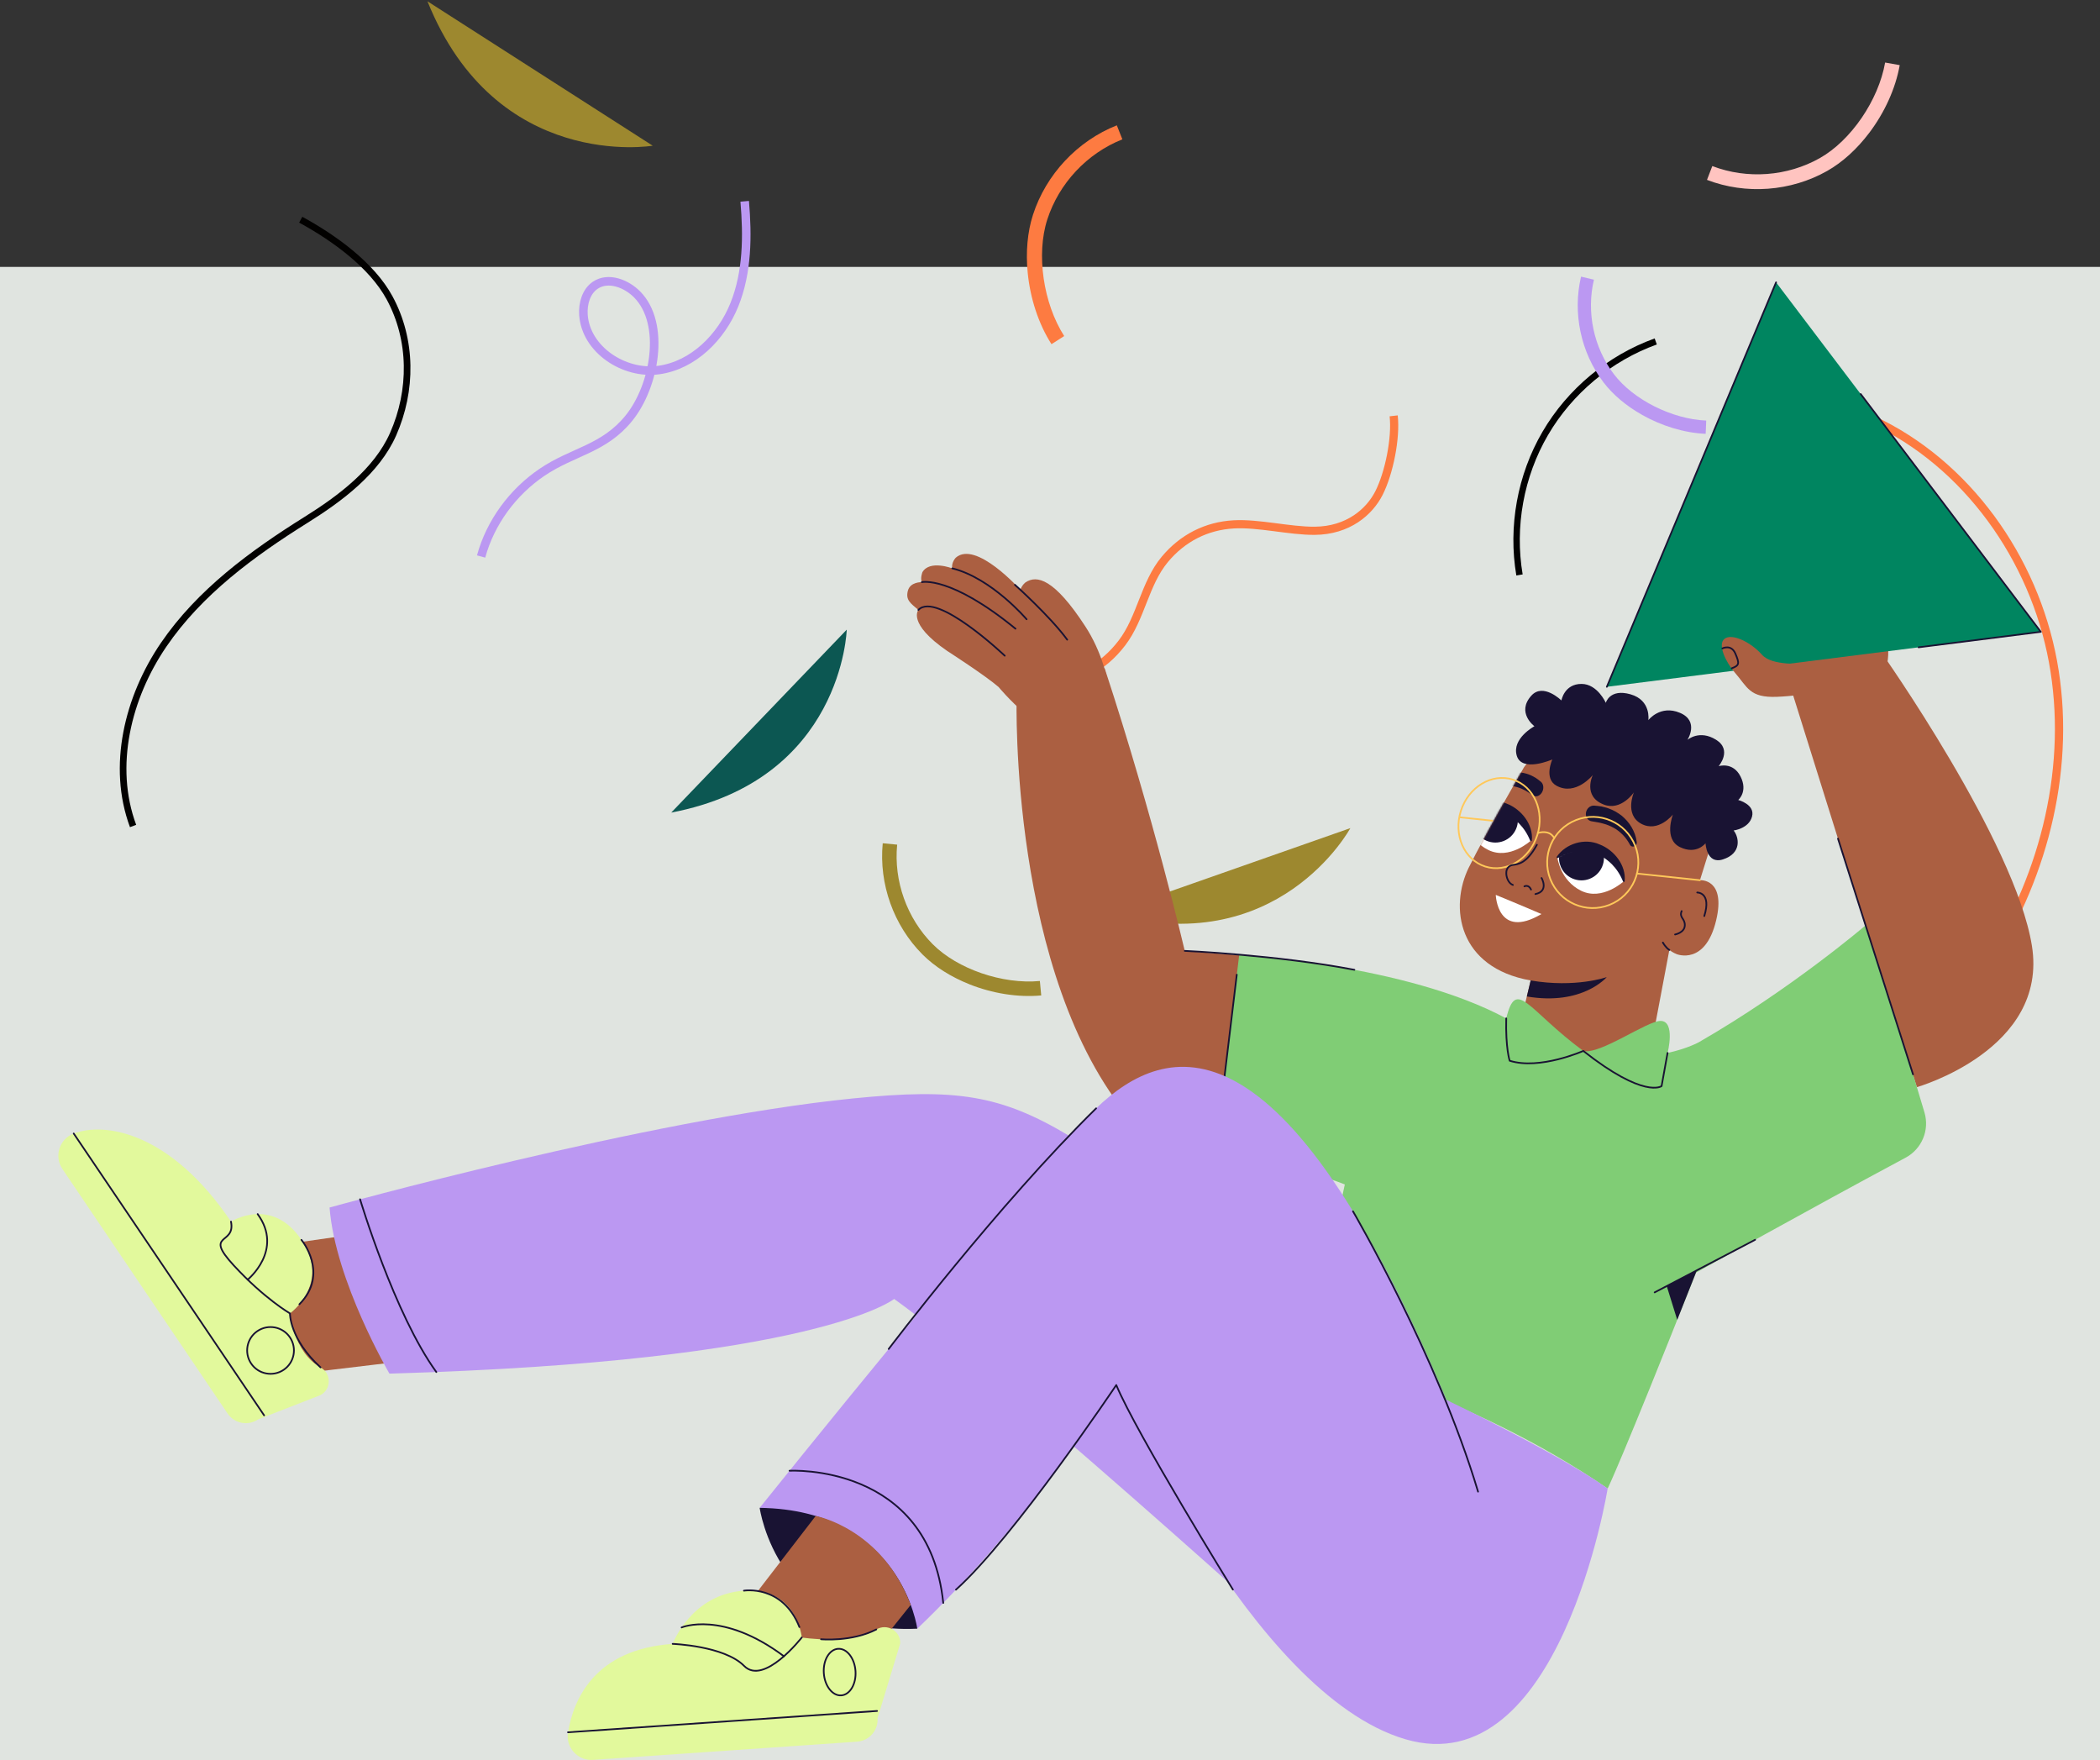 <svg width="1440" height="1207" viewBox="0 0 1440 1207" fill="none" xmlns="http://www.w3.org/2000/svg">
<rect x="0" y="0" width="1440" height="1207" fill="#333333" stroke="none"/>
<rect width="1440" height="1024" transform="translate(0 183)" fill="#E0E4E0"/>
<path d="M1135.37 234.113C1103.82 245.467 1076.5 268.205 1059.59 297.177C1042.68 326.149 1036.32 361.132 1041.94 394.206" stroke="#020100" stroke-width="4.395" stroke-miterlimit="10"/>
<path d="M206.206 150.637C228.79 162.921 254.909 181.636 267.153 204.248C282.752 233.043 282.785 267.792 269.537 297.739C258.311 323.081 233.393 341.73 209.888 356.415C172.889 379.537 136.794 406.047 112.205 442.094C87.616 478.143 76.044 525.422 91.248 566.338" stroke="#020100" stroke-width="4.545" stroke-miterlimit="10"/>
<path d="M1283.77 287.703C1348.81 317.891 1394.76 383.025 1407.75 453.556C1420.74 524.103 1402.52 598.641 1363.93 659.098" stroke="#FD7B41" stroke-width="5.649" stroke-miterlimit="10"/>
<path d="M650.694 440.595C670.475 456.807 690.159 465.001 715.735 466.654C737.846 468.079 756.251 457.973 769.347 440.806C782.442 423.64 784.918 400.059 798.775 383.475C810.98 368.851 827.345 360.559 846.025 359.522C863.103 358.567 884.373 364.057 901.466 363.927C924.436 363.765 939.021 350.971 945.577 338.08C952.505 324.427 957.377 300.345 955.661 285.121" stroke="#FD7B41" stroke-width="5.595" stroke-miterlimit="10"/>
<path d="M510.653 138.02C512.69 161.891 512.52 186.645 503.593 208.869C494.666 231.093 475.439 250.448 451.732 253.708C428.007 256.968 401.686 239.735 400.073 215.83C399.564 208.19 401.923 199.735 408.304 195.507C417.146 189.633 429.483 194.37 436.933 201.925C456.635 221.942 449.016 264.574 431.435 286.476C414.244 307.902 392.929 309.43 371.733 323.777C351.657 337.359 336.316 358.107 329.901 381.553" stroke="#BB98F2" stroke-width="5.865" stroke-miterlimit="10"/>
<path d="M704.695 186.833C703.352 172.983 704.472 159.22 708.311 147.317C717.265 119.602 738.754 96.657 765.821 85.926L769.627 95.538C745.4 105.149 726.15 125.699 718.143 150.504C710.464 174.275 715.337 207.883 729.731 230.413L721.019 235.976C711.996 221.869 706.383 204.282 704.695 186.833Z" fill="#FD7B41"/>
<path d="M1281.79 91.045C1273.55 101.961 1263.6 111.168 1252.91 117.209C1228.01 131.29 1197.2 133.592 1170.51 123.336L1174.15 113.859C1198.05 123.031 1225.62 120.984 1247.92 108.375C1269.27 96.291 1288.1 68.739 1292.66 42.879L1302.66 44.656C1299.8 60.852 1292.17 77.302 1281.79 91.062V91.045Z" fill="#FFC4C0"/>
<path d="M1126.03 284.456C1115.38 278.464 1106.03 270.732 1099.41 261.985C1083.96 241.603 1078.26 214.563 1084.15 189.672L1092.98 191.76C1087.7 214.049 1092.81 238.244 1106.64 256.508C1119.89 274 1146.54 287.391 1169.98 288.36L1169.61 297.438C1154.92 296.833 1139.43 292.037 1126.01 284.471L1126.03 284.456Z" fill="#BB98F2"/>
<path d="M664.771 674.861C652.328 669.92 641.044 662.908 632.56 654.403C612.776 634.559 602.602 606.045 605.303 578.16L615.195 579.122C612.76 604.088 621.889 629.619 639.586 647.391C656.553 664.417 687.455 675.027 713.055 672.606L713.983 682.503C697.944 684.012 680.43 681.094 664.755 674.877L664.771 674.861Z" fill="#9D882F"/>
<path d="M460.27 557.138L580.62 431.723C580.62 431.723 577.762 534.774 460.27 557.138Z" fill="#0C5752"/>
<path d="M293.115 0.879L447.586 99.907C447.586 99.907 340.299 118.049 293.115 0.879Z" fill="#9D882F"/>
<path d="M760.119 626.013L925.959 567.789C925.959 567.789 876.352 659.494 760.119 626.013Z" fill="#9D882F"/>
<g clip-path="url(#clip0_863_3076)">
<path d="M196.978 942.81L295.908 930.983L267.102 842.84L168.901 856.917C168.901 856.917 154.777 904.287 196.978 942.794V942.81Z" fill="#AB5F41"/>
<path d="M219.701 956.565L177.034 973.172C170.112 977.859 160.706 976.043 156.034 969.121L42.809 801.527C36.912 792.804 40.699 780.884 50.554 777.175C72.097 769.057 117.015 776.321 158.409 837.582C158.409 837.582 186.284 819.857 206.71 850.092C227.135 880.326 198.825 900.503 198.825 900.503C198.825 900.503 201.355 927.246 219.809 937.536C227.337 941.727 227.321 952.545 219.701 956.565Z" fill="#E2F99C"/>
<path d="M50.539 777.178L181.116 970.428" stroke="#191333" stroke-width="1.164" stroke-linecap="round" stroke-linejoin="round"/>
<path d="M158.393 837.582C161.715 853.988 139.318 844.877 160.334 867.661C181.349 890.446 198.81 900.504 198.81 900.504C198.81 900.504 198.468 918.042 219.794 937.536" stroke="#191333" stroke-width="1.164" stroke-linecap="round" stroke-linejoin="round"/>
<path d="M169.832 877.376C169.832 877.376 194.697 857.168 176.677 832.428" stroke="#191333" stroke-width="1.164" stroke-linecap="round" stroke-linejoin="round"/>
<path d="M176.537 912.623C169.196 917.574 167.271 927.554 172.223 934.896C177.174 942.237 187.154 944.162 194.495 939.21C201.836 934.259 203.761 924.279 198.81 916.938C193.859 909.597 183.879 907.672 176.537 912.623Z" stroke="#191333" stroke-width="1.164" stroke-linecap="round" stroke-linejoin="round"/>
<path d="M206.694 850.094C206.694 850.094 226.049 873.204 205.297 894.251" stroke="#191333" stroke-width="1.164" stroke-linecap="round" stroke-linejoin="round"/>
<path d="M1007.26 594.62C993.695 622.061 999.872 663.439 1049.6 672.24L1041.73 705.035C1041.73 705.035 1049.65 724.157 1079.82 736.636C1112.17 750.015 1130.34 727.277 1130.34 727.277L1144.7 651.318C1146.9 653.118 1149.79 654.22 1149.79 654.22C1149.79 654.22 1169.31 662.12 1176.75 631.187C1183.75 602.086 1165.68 603.498 1165.68 603.498L1172.59 581.381C1172.59 581.381 1185.87 537.457 1121.46 509.209C1071.58 487.324 1045.1 525.956 1045.1 525.956C1045.1 525.956 1018.7 571.509 1007.28 594.62H1007.26Z" fill="#AB5F41"/>
<mask id="mask0_863_3076" style="mask-type:luminance" maskUnits="userSpaceOnUse" x="1033" y="525" width="32" height="27">
<path d="M1045.08 525.955L1033.91 545.496C1033.91 545.496 1058.03 556.857 1064.47 548.072C1064.47 548.072 1068.97 536.727 1045.07 525.971L1045.08 525.955Z" fill="white"/>
</mask>
<g mask="url(#mask0_863_3076)">
<path d="M1022.38 536.697C1025.09 534.012 1027.84 532.398 1030.9 531.172C1033.91 529.961 1037.06 529.465 1040.15 529.418C1043.21 529.573 1046.25 530.101 1049.01 531.28C1050.44 531.793 1051.68 532.631 1053.02 533.314C1054.26 534.167 1055.45 535.052 1056.62 536.014C1058.54 537.597 1058.84 540.919 1057.25 543.449C1055.76 545.824 1053.16 546.646 1051.25 545.404L1050.94 545.203C1048.92 543.883 1046.99 542.487 1044.91 541.509C1042.88 540.407 1040.72 539.724 1038.5 539.243C1036.28 538.746 1033.96 538.746 1031.58 539.01C1029.25 539.258 1026.66 540.034 1024.54 540.965L1024.15 541.136C1022.97 541.648 1021.77 540.965 1021.48 539.6C1021.26 538.56 1021.63 537.427 1022.35 536.713L1022.38 536.697Z" fill="#191333"/>
</g>
<mask id="mask1_863_3076" style="mask-type:luminance" maskUnits="userSpaceOnUse" x="1012" y="547" width="47" height="47">
<path d="M1032.79 547.484C1032.79 547.484 1024.36 561.857 1012.51 584.346C1012.51 584.346 1031.35 596.965 1043.39 592.836C1048.96 590.927 1053.37 584.409 1058.9 574.304C1058.9 574.304 1058.71 556.812 1032.81 547.484H1032.79Z" fill="white"/>
</mask>
<g mask="url(#mask1_863_3076)">
<path d="M1049.83 576.257C1049.83 576.257 1037.6 539.178 1004.26 559.867C1004.26 559.867 1006.08 575.683 1020.59 582.791C1035.1 589.9 1049.83 576.273 1049.83 576.273V576.257Z" fill="white"/>
<mask id="mask2_863_3076" style="mask-type:luminance" maskUnits="userSpaceOnUse" x="1004" y="553" width="46" height="32">
<path d="M1049.83 576.256C1049.83 576.256 1037.51 539.13 1004.26 559.866C1004.26 559.866 1006.08 575.682 1020.59 582.791C1035.1 589.899 1049.83 576.272 1049.83 576.272V576.256Z" fill="white"/>
</mask>
<g mask="url(#mask2_863_3076)">
<path d="M1039.54 568.465C1036.11 576.272 1027.02 579.811 1019.21 576.396C1011.4 572.966 1007.87 563.871 1011.28 556.064C1014.71 548.257 1023.81 544.718 1031.61 548.133C1039.42 551.563 1042.96 560.658 1039.54 568.465Z" fill="#191333"/>
</g>
<path d="M1003.85 559.463C1009.98 550.414 1022.97 546.456 1033.16 550.988C1043.16 554.822 1051.48 565.237 1050.41 576.225C1050.38 576.551 1050.08 576.784 1049.76 576.753C1049.49 576.722 1049.32 576.551 1049.24 576.319C1047.43 571.771 1044.79 567.798 1041.65 564.6C1030.99 554.062 1017.69 552.432 1004.68 560.285C1004.17 560.673 1003.47 559.975 1003.86 559.463H1003.85Z" fill="#191333"/>
</g>
<path d="M1113.47 604.214C1113.47 604.214 1101.24 567.135 1067.9 587.824C1067.9 587.824 1069.72 603.64 1084.23 610.748C1098.74 617.857 1113.47 604.23 1113.47 604.23V604.214Z" fill="white"/>
<mask id="mask3_863_3076" style="mask-type:luminance" maskUnits="userSpaceOnUse" x="1067" y="581" width="47" height="32">
<path d="M1113.47 604.217C1113.47 604.217 1101.15 567.091 1067.9 587.827C1067.9 587.827 1069.72 603.643 1084.23 610.751C1098.74 617.86 1113.47 604.233 1113.47 604.233V604.217Z" fill="white"/>
</mask>
<g mask="url(#mask3_863_3076)">
<path d="M1098.55 594.389C1095.12 602.196 1086.03 605.734 1078.22 602.32C1070.41 598.89 1066.88 589.794 1070.29 581.988C1073.72 574.181 1082.82 570.642 1090.62 574.056C1098.43 577.486 1101.97 586.582 1098.55 594.389Z" fill="#191333"/>
</g>
<path d="M1067.5 587.42C1073.63 578.371 1086.62 574.413 1096.82 578.945C1106.81 582.779 1115.13 593.194 1114.06 604.182C1114.03 604.508 1113.73 604.741 1113.41 604.71C1113.14 604.679 1112.97 604.508 1112.9 604.276C1111.08 599.728 1108.44 595.755 1105.31 592.557C1094.64 582.019 1081.34 580.389 1068.33 588.242C1067.82 588.63 1067.12 587.932 1067.5 587.42Z" fill="#191333"/>
<path d="M1122.32 577.267C1121.82 573.356 1120.56 570.205 1118.78 567.117C1117.01 564.075 1114.63 561.467 1111.99 559.232C1109.25 557.168 1106.25 555.383 1103.04 554.297C1101.46 553.66 1099.8 553.396 1098.17 552.931C1096.51 552.682 1094.86 552.481 1093.18 552.356C1090.42 552.155 1087.88 554.39 1087.49 557.37C1087.13 560.179 1088.81 562.647 1091.32 563.097L1091.72 563.159C1094.38 563.625 1097 563.966 1099.49 564.727C1102.02 565.363 1104.34 566.403 1106.61 567.629C1108.88 568.84 1110.88 570.5 1112.76 572.378C1114.6 574.225 1116.31 576.647 1117.5 578.851L1117.72 579.239C1118.39 580.465 1119.9 580.806 1121.09 580.015C1122.01 579.409 1122.46 578.292 1122.33 577.267H1122.32Z" fill="#191333"/>
<path d="M1046.98 683.214C1085.19 689.717 1101.77 669.928 1101.77 669.928C1101.77 669.928 1080.49 677.517 1049.59 672.24L1046.98 683.214Z" fill="#191333"/>
<path d="M1148.61 640.718C1148.61 640.718 1155.03 639.539 1155.3 634.603C1155.56 629.652 1151.26 629.311 1153.13 624.67" stroke="#191333" stroke-width="1.164" stroke-linecap="round" stroke-linejoin="round"/>
<path d="M1163.8 611.93C1163.8 611.93 1173.74 611.744 1168.65 628.071" stroke="#191333" stroke-width="1.164" stroke-linecap="round" stroke-linejoin="round"/>
<path d="M1140.26 646.242C1140.26 646.242 1142 649.548 1144.7 651.318" stroke="#191333" stroke-width="1.164" stroke-linecap="round" stroke-linejoin="round"/>
<path d="M1025.67 613.568C1025.67 613.568 1026.65 644.626 1057 626.699C1057 626.699 1039.73 619.28 1025.67 613.568Z" fill="white"/>
<path d="M1052.16 497.942C1052.16 497.942 1036.58 506.308 1040.06 518.104C1043.53 529.9 1064.45 520.711 1064.45 520.711C1064.45 520.711 1058.4 533.857 1067.34 538.731C1080.55 545.933 1092.21 531.39 1092.21 531.39C1092.21 531.39 1085.03 545.979 1099.76 551.644C1111.62 556.223 1120.39 543.278 1120.39 543.278C1120.39 543.278 1113.78 558.411 1125.34 564.759C1137.06 571.201 1147.13 558.489 1147.13 558.489C1147.13 558.489 1140.6 575.314 1151.98 580.808C1163.35 586.318 1169.5 578.169 1169.5 578.169C1169.5 578.169 1170.12 592.806 1181.34 589.267C1194.66 585.061 1192.41 573.886 1188.78 569.4C1188.78 569.4 1199.24 568.143 1201.41 559.824C1203.58 551.52 1191.93 548.493 1191.93 548.493C1191.93 548.493 1198.73 542.828 1193.54 532.46C1188.36 522.093 1178.5 525.305 1178.5 525.305C1178.5 525.305 1188.09 514.254 1176.69 507.177C1165.28 500.099 1157.1 507.27 1157.1 507.27C1157.1 507.27 1165.45 494.419 1151.95 488.738C1138.46 483.058 1130.29 493.751 1130.29 493.751C1130.29 493.751 1132.4 480.14 1118.06 476.042C1103.72 471.945 1101.13 481.893 1101.13 481.893C1101.13 481.893 1095.43 468.949 1084.48 468.918C1072.57 468.887 1070.69 480.264 1070.69 480.264C1070.69 480.264 1058.18 467.94 1050.07 476.958C1039.57 488.614 1052.16 497.911 1052.16 497.911V497.942Z" fill="#191333"/>
<path d="M1106.46 619.139C1121.82 611.25 1127.87 592.406 1119.98 577.05C1112.09 561.694 1093.25 555.64 1077.89 563.529C1062.54 571.418 1056.48 590.261 1064.37 605.617C1072.26 620.973 1091.11 627.027 1106.46 619.139Z" stroke="#FFC85A" stroke-width="1.164" stroke-linecap="round" stroke-linejoin="round"/>
<path d="M1054.12 572.645C1048.89 589.097 1032.93 598.72 1018.47 594.126C1004 589.532 996.504 572.474 1001.73 556.007C1006.97 539.554 1022.92 529.931 1037.39 534.526C1051.85 539.12 1059.35 556.177 1054.12 572.645Z" stroke="#FFC85A" stroke-width="1.164" stroke-linecap="round" stroke-linejoin="round"/>
<path d="M1165.67 603.499L1122.56 598.951" stroke="#FFC85A" stroke-width="1.164" stroke-linecap="round" stroke-linejoin="round"/>
<path d="M1023.28 562.697L1001.01 560.354" stroke="#FFC85A" stroke-width="1.164" stroke-linecap="round" stroke-linejoin="round"/>
<path d="M1065.74 574.676C1065.74 574.676 1063.35 568.669 1054.57 571.122" stroke="#FFC85A" stroke-width="1.164" stroke-linecap="round" stroke-linejoin="round"/>
<path d="M1053.87 579.211C1046.7 592.357 1040.85 592.512 1037.14 593.071C1037.14 593.071 1033.34 593.568 1032.92 597.789C1032.56 601.344 1034.48 605.767 1037.42 606.76" stroke="#191333" stroke-width="1.164" stroke-linecap="round" stroke-linejoin="round"/>
<path d="M1045.29 607.721C1045.29 607.721 1048.14 606.153 1049.86 609.909" stroke="#191333" stroke-width="1.164" stroke-linecap="round" stroke-linejoin="round"/>
<path d="M1052.84 613C1062.34 611.029 1057.08 601.996 1057.08 601.996" stroke="#191333" stroke-width="1.164" stroke-linecap="round" stroke-linejoin="round"/>
<path d="M849.708 654.811C849.708 654.811 827.575 653.399 812.411 651.955C812.411 651.955 790.946 559.901 757.53 458.333C757.53 458.333 723.244 445.59 697.107 478.96C697.107 478.96 692.032 669.199 775.208 767.4C775.208 767.4 822.686 805.783 919.412 783.045C1016.14 760.307 924.425 670.658 849.692 654.811H849.708Z" fill="#AB5F41"/>
<path d="M1314.43 745.389C1314.43 745.389 1404.77 719.671 1393.3 648.384C1381.83 577.097 1289.83 446.97 1289.83 446.97C1231.41 445.387 1227.05 468.683 1227.05 468.683L1279.02 634.679L1314.43 745.389Z" fill="#AB5F41"/>
<path d="M1165.25 714.406C1165.25 714.406 1157.36 718.907 1143.49 721.934C1143.49 721.934 1149.07 700.081 1138.71 699.972C1129.39 699.879 1097.06 723.362 1085.69 720.553C1047.32 692.258 1039.75 669.908 1032.84 698.249C963.677 660.984 849.723 654.806 849.723 654.806C849.723 654.806 842.397 715.369 834.156 784.142C834.156 784.142 901.035 803.682 922.159 812.095L897.171 928.237C897.171 928.237 1006.24 954.545 1102.4 1020.6C1102.4 1020.6 1111.54 1002.41 1162.98 872.564C1162.98 872.564 1240.38 829.23 1306.67 793.765C1317.8 787.805 1323.23 774.891 1319.65 762.785C1310.88 733.264 1293.99 677.529 1279.01 634.66C1279.01 634.66 1228.15 678.181 1165.25 714.391V714.406Z" fill="#80CD75"/>
<path d="M1311.78 736.619L1260.33 574.984" stroke="#191333" stroke-width="1.164" stroke-linecap="round" stroke-linejoin="round"/>
<path d="M1143.47 721.935L1139.37 744.673C1139.37 744.673 1127.58 753.597 1085.69 720.553C1085.69 720.553 1055.76 733.808 1035.21 727.274C1035.21 727.274 1032.34 718.815 1032.84 698.234" stroke="#191333" stroke-width="1.164" stroke-linecap="round" stroke-linejoin="round"/>
<path d="M812.427 651.951C812.427 651.951 875.659 654.76 928.709 664.927" stroke="#191333" stroke-width="1.164" stroke-linecap="round" stroke-linejoin="round"/>
<path d="M848.078 668.279L839.34 740.855" stroke="#191333" stroke-width="1.164" stroke-linecap="round" stroke-linejoin="round"/>
<path d="M1203.52 850.031L1134.62 886.102" stroke="#191333" stroke-width="1.164" stroke-linecap="round" stroke-linejoin="round"/>
<path d="M1163.57 870.936L1150.1 904.942L1142.9 881.769L1163.57 870.936Z" fill="#191333"/>
<path d="M931.674 1165.37C931.674 1165.37 691.799 946.756 613.139 890.617C613.139 890.617 560.399 933.517 267.039 941.789C267.039 941.789 229.898 878.387 225.987 827.928C225.987 827.928 444.691 767.149 584.984 753.118C725.277 739.102 708.965 770.392 983.902 952.421C983.902 952.421 994.983 1184.6 931.658 1165.37H931.674Z" fill="#BB98F2"/>
<path d="M246.909 822.281C246.909 822.281 270.516 901.22 299.199 940.721" stroke="#191333" stroke-width="1.164" stroke-linecap="round" stroke-linejoin="round"/>
<path d="M1102.39 1020.6C1102.39 1020.6 1069.69 1223.8 963.554 1192.45C857.422 1161.1 765.445 949.643 765.445 949.643C765.445 949.643 706.715 1042.44 629.002 1116.68C629.002 1116.68 605.379 1038.25 520.914 1033.83C520.914 1033.83 703.331 806.184 751.616 759.916C799.902 713.648 879.415 691.112 991.771 959.809C991.771 959.809 1069.11 996.718 1102.39 1020.6Z" fill="#BB98F2"/>
<path d="M927.763 830.535C927.763 830.535 985.624 929.589 1013.52 1022.73" stroke="#191333" stroke-width="1.164" stroke-linecap="round" stroke-linejoin="round"/>
<path d="M845.409 1089.87C845.409 1089.87 779.336 982.981 765.445 949.627C765.445 949.627 695.415 1054.05 655.511 1089.94" stroke="#191333" stroke-width="1.164" stroke-linecap="round" stroke-linejoin="round"/>
<path d="M609.383 924.901C609.383 924.901 684.147 826.235 751.632 759.914" stroke="#191333" stroke-width="1.164" stroke-linecap="round" stroke-linejoin="round"/>
<path d="M520.914 1033.83C520.914 1033.83 532.974 1121.23 629.002 1116.68C629.002 1116.68 618.059 1035.23 520.914 1033.83Z" fill="#191333"/>
<path d="M541.386 1008.4C541.386 1008.4 636.871 1002.92 646.804 1099.03" stroke="#191333" stroke-width="1.164" stroke-linecap="round" stroke-linejoin="round"/>
<path d="M1224.71 470.62C1224.71 470.62 1241.62 473.771 1254.51 474.981C1267.39 476.192 1304.47 478.194 1292.46 430.064C1280.46 381.934 1280.26 373.615 1251.84 378.535C1223.42 383.439 1170 413.891 1224.69 470.62H1224.71Z" fill="#AB5F41"/>
<path d="M1399.41 433.203L1101.84 470.903L1217.89 193.592L1399.41 433.203Z" fill="#008560"/>
<path d="M1275.91 270.172L1399.41 433.203L1315.6 443.819" stroke="#191333" stroke-width="1.164" stroke-linecap="round" stroke-linejoin="round"/>
<path d="M1101.84 470.903L1217.89 193.592" stroke="#191333" stroke-width="1.164" stroke-linecap="round" stroke-linejoin="round"/>
<path d="M1249.51 459.026C1249.51 459.026 1247.9 456.635 1242.15 455.766C1234.94 454.68 1215.13 456.775 1208.19 448.89C1200.73 440.401 1187.64 433.928 1182.51 438.01C1177.49 441.984 1183.67 454.369 1189.48 460.997C1198.34 471.132 1199.55 478.551 1218.58 477.759C1237.61 476.952 1267.22 472.575 1249.51 459.041V459.026Z" fill="#AB5F41"/>
<path d="M1181.02 444.591C1181.02 444.591 1187.12 441.425 1189.99 448.177C1192.86 454.928 1192.73 456.247 1187.5 458.203" stroke="#191333" stroke-width="1.164" stroke-linecap="round" stroke-linejoin="round"/>
<path d="M684.706 470.993C684.706 470.993 714.102 506.831 741.667 509.888C769.217 512.946 765.663 462.518 744.337 429.661C723.011 396.803 710.998 394.025 703.191 399.318C703.191 399.318 700.925 400.932 699.652 404.362C699.652 404.362 669.247 370.247 655.387 382.369C655.387 382.369 652.159 385.752 652.981 389.695C652.981 389.695 637.554 383.735 632.525 392.287C632.525 392.287 630.926 396.322 632.09 399.147C632.09 399.147 624.081 398.821 622.514 405.138C620.931 411.439 624.345 413.581 629.747 418.206C629.747 418.206 621.877 427.348 649.567 446.346C649.567 446.346 675.704 463.155 684.706 471.008V470.993Z" fill="#AB5F41"/>
<path d="M688.959 449.573C688.959 449.573 642.194 405.122 629.747 418.19" stroke="#191333" stroke-width="1.164" stroke-linecap="round" stroke-linejoin="round"/>
<path d="M632.106 399.131C632.106 399.131 651.631 394.521 696.331 431.057" stroke="#191333" stroke-width="1.164" stroke-linecap="round" stroke-linejoin="round"/>
<path d="M703.952 424.602C703.952 424.602 680.019 396.385 652.981 389.68" stroke="#191333" stroke-width="1.164" stroke-linecap="round" stroke-linejoin="round"/>
<path d="M695.958 400.977C695.958 400.977 719.845 422.333 731.796 438.584" stroke="#191333" stroke-width="1.164" stroke-linecap="round" stroke-linejoin="round"/>
<path d="M509.227 1104.42L559.344 1039.39C559.344 1039.39 604.463 1047.6 624.5 1100.37L581.539 1154.06C581.539 1154.06 548.06 1164.33 509.242 1104.44L509.227 1104.42Z" fill="#AB5F41"/>
<path d="M617.283 1126.85L601.747 1178.02C602.336 1186.35 596.035 1193.59 587.7 1194.16L406.665 1206.64C396.173 1207.37 387.745 1198.1 389.483 1187.74C393.27 1165.03 407.876 1130.79 461.267 1127.11C461.267 1127.11 473.731 1093.15 510.143 1090.64C546.555 1088.12 549.814 1122.73 549.814 1122.73C549.814 1122.73 582.734 1128.03 600.893 1117.22C608.297 1112.82 617.656 1118.25 617.299 1126.85H617.283Z" fill="#E2F99C"/>
<path d="M389.484 1187.72L601.405 1173.1" stroke="#191333" stroke-width="1.164" stroke-linecap="round" stroke-linejoin="round"/>
<path d="M461.252 1127.1C461.252 1127.1 496.593 1128.39 510.236 1142.2C523.879 1156.01 549.783 1122.72 549.783 1122.72" stroke="#191333" stroke-width="1.164" stroke-linecap="round" stroke-linejoin="round"/>
<path d="M467.383 1115.84C467.383 1115.84 495.258 1103.96 537.553 1135.6" stroke="#191333" stroke-width="1.164" stroke-linecap="round" stroke-linejoin="round"/>
<path d="M586.63 1145.71C587.235 1154.52 582.873 1162 576.867 1162.42C570.876 1162.84 565.521 1156.03 564.9 1147.2C564.295 1138.38 568.656 1130.9 574.663 1130.48C580.654 1130.06 586.009 1136.87 586.63 1145.71Z" stroke="#191333" stroke-width="1.164" stroke-linecap="round" stroke-linejoin="round"/>
<path d="M510.127 1090.62C510.127 1090.62 536.606 1086.26 548.169 1115.56" stroke="#191333" stroke-width="1.164" stroke-linecap="round" stroke-linejoin="round"/>
<path d="M562.991 1123.92C562.991 1123.92 583.774 1125.92 600.878 1117.21" stroke="#191333" stroke-width="1.164" stroke-linecap="round" stroke-linejoin="round"/>
</g>
<defs>
<clipPath id="clip0_863_3076">
<rect width="1360" height="1013.67" fill="white" transform="translate(40 193)"/>
</clipPath>
</defs>
</svg>
